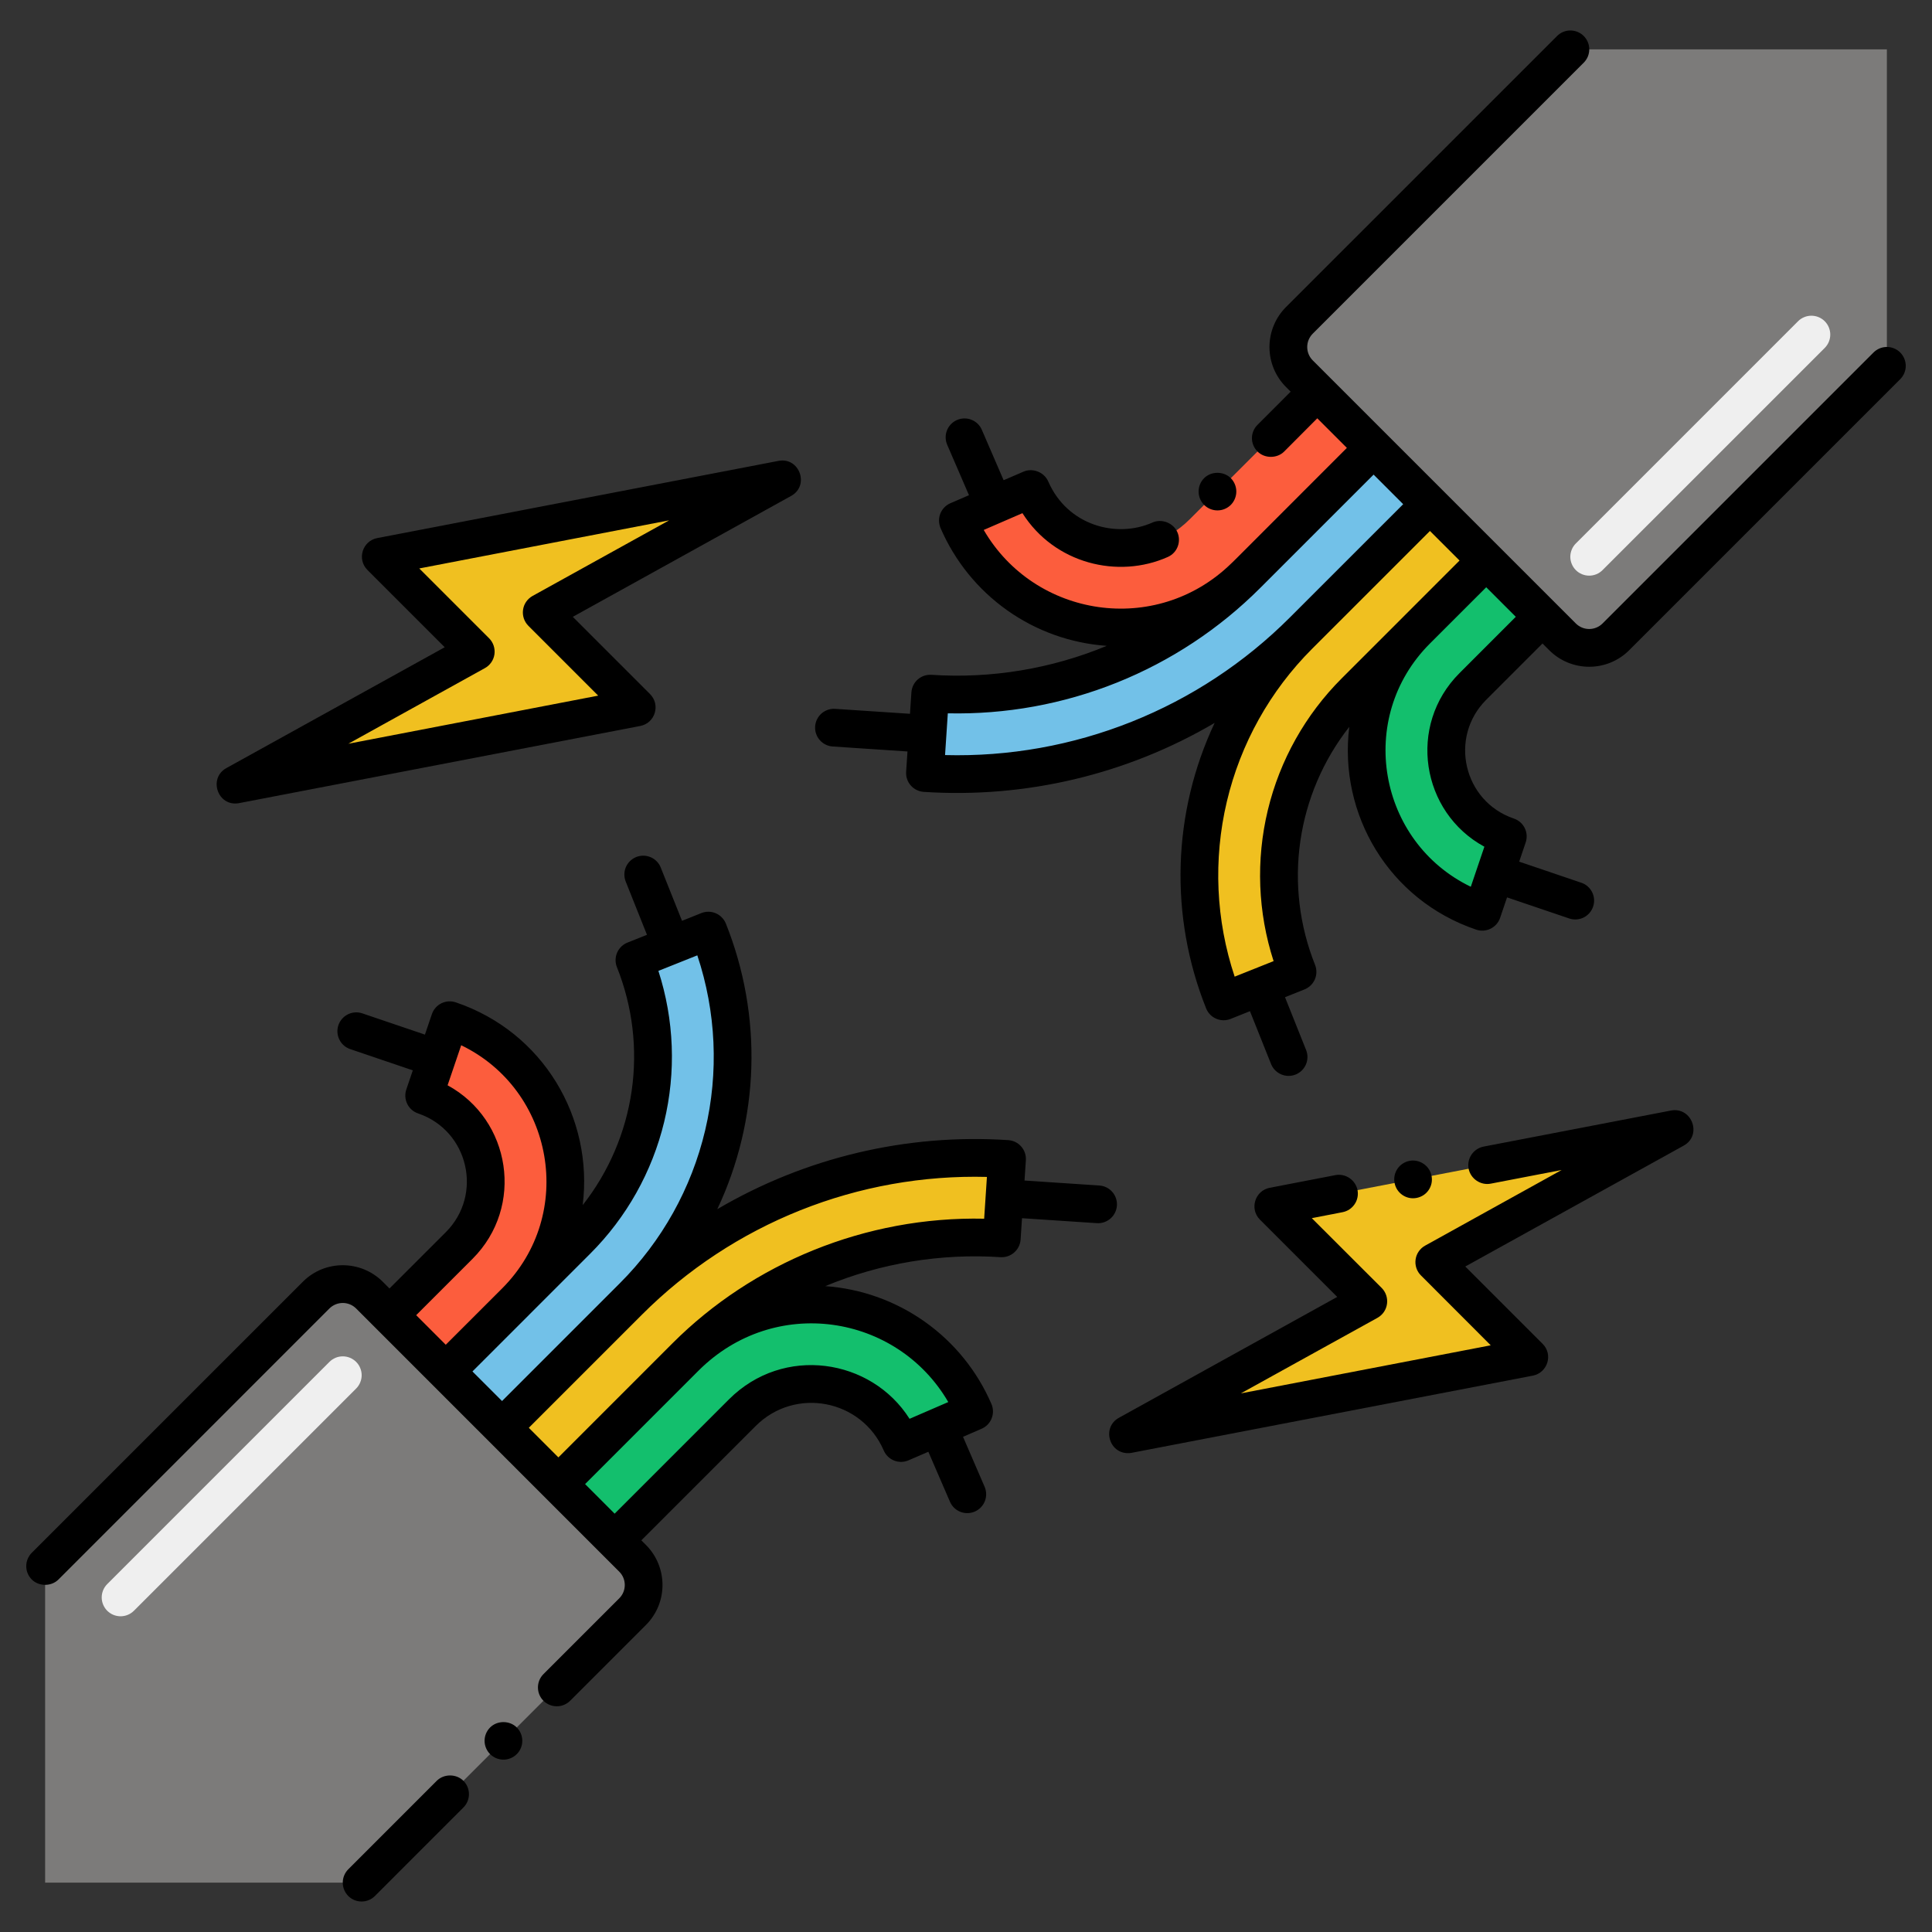 <svg width="70" height="70" viewBox="0 0 70 70" fill="none" xmlns="http://www.w3.org/2000/svg">
<rect x="0" y="0" width="70" height="70" fill="#333333" stroke="none"/>
<path d="M56.898 1.788L47.079 11.607C46.823 11.863 46.679 12.211 46.679 12.574C46.679 12.936 46.823 13.284 47.079 13.54L56.612 23.074C56.869 23.33 57.217 23.474 57.579 23.474C57.942 23.474 58.29 23.33 58.546 23.074L68.365 13.255V1.788H56.898Z" fill="#7C7B7A"/>
<path d="M57.096 20.657C57.032 20.593 56.982 20.518 56.948 20.435C56.913 20.352 56.895 20.263 56.895 20.173C56.895 20.084 56.913 19.995 56.948 19.912C56.982 19.829 57.032 19.753 57.096 19.69L65.147 11.639C65.21 11.575 65.286 11.525 65.369 11.491C65.452 11.456 65.54 11.439 65.63 11.439C65.72 11.439 65.809 11.456 65.892 11.491C65.975 11.525 66.05 11.575 66.114 11.639C66.177 11.702 66.228 11.778 66.262 11.861C66.296 11.944 66.314 12.033 66.314 12.122C66.314 12.212 66.296 12.301 66.262 12.384C66.228 12.467 66.177 12.542 66.114 12.606L58.062 20.657C57.999 20.72 57.924 20.771 57.841 20.805C57.758 20.839 57.669 20.857 57.579 20.857C57.489 20.857 57.401 20.839 57.318 20.805C57.235 20.771 57.159 20.72 57.096 20.657Z" fill="#EFEFEF"/>
<path d="M51.324 22.834L53.849 20.31L55.887 22.348L53.363 24.872C51.64 26.595 52.328 29.524 54.63 30.305L53.704 33.035C49.371 31.566 48.096 26.062 51.324 22.834Z" fill="#13BF6D"/>
<path d="M47.06 23.021L51.81 18.271L53.849 20.31L49.099 25.059C47.795 26.362 46.902 28.018 46.531 29.823C46.16 31.628 46.328 33.502 47.012 35.213L44.335 36.282C43.441 34.047 43.222 31.6 43.707 29.242C44.191 26.885 45.358 24.722 47.06 23.021Z" fill="#F0C020"/>
<path d="M33.704 25.132C35.813 25.272 37.928 24.959 39.908 24.215C41.887 23.471 43.684 22.313 45.179 20.818L49.768 16.229L51.806 18.267L47.217 22.856C45.432 24.642 43.285 26.025 40.922 26.914C38.558 27.802 36.032 28.175 33.513 28.009L33.704 25.132Z" fill="#72C1E8"/>
<path d="M34.706 18.861L37.352 17.717C38.346 20.017 41.335 20.585 43.104 18.816L47.73 14.19L49.768 16.229L45.143 20.854C41.937 24.059 36.503 23.019 34.706 18.861Z" fill="#FC5D3D"/>
<path d="M22.919 58.393L13.1 68.212H1.635V56.746L11.454 46.927C11.581 46.8 11.731 46.699 11.897 46.63C12.063 46.561 12.241 46.525 12.421 46.525C12.6 46.525 12.778 46.561 12.944 46.63C13.11 46.699 13.26 46.8 13.387 46.927L14.112 47.652L22.271 55.811L22.919 56.459C23.047 56.586 23.148 56.737 23.217 56.903C23.286 57.069 23.321 57.246 23.321 57.426C23.321 57.606 23.286 57.784 23.217 57.95C23.148 58.115 23.047 58.266 22.919 58.393Z" fill="#7C7B7A"/>
<path d="M18.675 47.165L16.152 49.692L14.112 47.652L16.636 45.128C18.358 43.406 17.672 40.477 15.37 39.695L16.297 36.966C20.628 38.434 21.905 43.939 18.675 47.165Z" fill="#FC5D3D"/>
<path d="M22.938 46.979L18.191 51.732L16.151 49.692L18.675 47.165L20.901 44.94C22.204 43.637 23.097 41.981 23.468 40.176C23.839 38.371 23.672 36.498 22.987 34.787L25.664 33.718C26.559 35.952 26.777 38.4 26.293 40.758C25.808 43.115 24.641 45.279 22.938 46.979Z" fill="#72C1E8"/>
<path d="M36.487 41.992L36.296 44.868C34.252 44.732 32.201 45.02 30.274 45.717C28.348 46.413 26.586 47.501 25.101 48.913C25.019 48.989 24.937 49.066 24.858 49.145L20.231 53.772L18.191 51.732L22.782 47.143C24.568 45.358 26.714 43.974 29.078 43.086C31.441 42.197 33.968 41.825 36.487 41.992Z" fill="#F0C020"/>
<path d="M35.292 51.138L32.648 52.284C31.652 49.984 28.664 49.416 26.895 51.185L22.271 55.811L20.231 53.772L24.858 49.145C24.937 49.066 25.019 48.989 25.101 48.913C28.33 45.995 33.539 47.083 35.292 51.138Z" fill="#13BF6D"/>
<path d="M49.577 47.148L40.872 51.967C40.944 51.955 55.337 49.184 55.408 49.171L51.967 45.729L60.673 40.909L60.621 40.919L46.135 43.707L49.577 47.148ZM17.238 23.609L8.533 28.428C8.605 28.416 22.998 25.645 23.069 25.632L19.628 22.19L28.334 17.37C28.253 17.385 13.878 20.152 13.796 20.168L17.238 23.609Z" fill="#F0C020"/>
<path d="M68.848 12.771C68.785 12.708 68.709 12.658 68.626 12.623C68.543 12.589 68.455 12.571 68.365 12.571C68.275 12.571 68.186 12.589 68.103 12.623C68.02 12.658 67.945 12.708 67.882 12.771L58.063 22.59C57.934 22.718 57.761 22.79 57.579 22.79C57.398 22.79 57.224 22.718 57.096 22.59L47.563 13.057C47.435 12.929 47.363 12.755 47.363 12.573C47.363 12.392 47.435 12.218 47.563 12.09L57.382 2.271C57.445 2.208 57.495 2.132 57.53 2.05C57.564 1.967 57.582 1.878 57.582 1.788C57.582 1.698 57.564 1.609 57.53 1.526C57.495 1.443 57.445 1.368 57.382 1.305C57.318 1.241 57.243 1.191 57.16 1.156C57.077 1.122 56.988 1.104 56.898 1.104C56.808 1.104 56.719 1.122 56.637 1.156C56.554 1.191 56.478 1.241 56.415 1.305L46.596 11.123C46.405 11.314 46.254 11.54 46.151 11.789C46.048 12.037 45.995 12.304 45.995 12.573C45.995 12.843 46.048 13.11 46.151 13.358C46.254 13.607 46.405 13.833 46.596 14.024L46.763 14.191L45.563 15.392C45.499 15.455 45.448 15.53 45.413 15.613C45.378 15.696 45.36 15.786 45.36 15.876C45.36 15.966 45.378 16.055 45.413 16.138C45.448 16.221 45.499 16.296 45.563 16.36C45.82 16.617 46.271 16.617 46.528 16.36C46.528 16.357 46.531 16.357 46.531 16.357L47.728 15.156L48.8 16.228C43.663 21.369 44.901 20.131 44.594 20.431C41.881 23.057 37.491 22.382 35.642 19.201L37.045 18.593C38.208 20.427 40.513 20.984 42.312 20.18C42.677 20.018 42.803 19.597 42.656 19.277C42.508 18.944 42.09 18.782 41.754 18.933C40.458 19.511 38.678 19.046 37.98 17.445C37.835 17.109 37.42 16.942 37.081 17.09L36.363 17.399L35.574 15.573C35.538 15.491 35.487 15.416 35.422 15.353C35.358 15.291 35.282 15.242 35.198 15.209C35.115 15.175 35.026 15.159 34.936 15.161C34.846 15.162 34.757 15.181 34.675 15.217C34.593 15.252 34.518 15.304 34.456 15.368C34.393 15.433 34.344 15.509 34.311 15.592C34.244 15.761 34.247 15.949 34.319 16.115L35.108 17.942L34.434 18.233C34.083 18.388 33.932 18.783 34.078 19.133C34.594 20.328 35.428 21.358 36.49 22.111C37.552 22.864 38.801 23.31 40.1 23.4C38.092 24.233 35.919 24.593 33.749 24.45C33.66 24.444 33.569 24.456 33.484 24.484C33.399 24.513 33.321 24.558 33.253 24.617C33.185 24.677 33.13 24.748 33.091 24.829C33.051 24.91 33.028 24.997 33.022 25.087L32.97 25.862L30.261 25.683C30.172 25.677 30.082 25.688 29.997 25.717C29.912 25.746 29.833 25.791 29.765 25.85C29.698 25.909 29.642 25.981 29.603 26.062C29.563 26.142 29.54 26.23 29.534 26.32C29.522 26.501 29.582 26.679 29.702 26.815C29.821 26.952 29.99 27.035 30.171 27.047L32.88 27.227L32.831 27.963C32.819 28.144 32.879 28.323 32.999 28.459C33.118 28.595 33.287 28.679 33.468 28.691C37.153 28.934 40.825 28.064 44.009 26.192C43.25 27.803 42.831 29.552 42.778 31.332C42.725 33.111 43.039 34.883 43.7 36.535C43.767 36.704 43.898 36.839 44.065 36.91C44.232 36.982 44.42 36.984 44.588 36.917L45.288 36.637L46.059 38.567C46.13 38.731 46.261 38.861 46.426 38.929C46.591 38.998 46.776 38.999 46.941 38.933C47.107 38.867 47.24 38.738 47.313 38.575C47.385 38.412 47.391 38.227 47.329 38.06L46.558 36.13L47.266 35.848C47.434 35.78 47.569 35.649 47.64 35.482C47.712 35.316 47.714 35.128 47.647 34.959C47.08 33.539 46.895 31.995 47.113 30.481C47.331 28.968 47.943 27.538 48.887 26.335C48.493 29.496 50.315 32.608 53.485 33.683C53.657 33.741 53.844 33.729 54.007 33.648C54.17 33.568 54.294 33.427 54.352 33.255L54.603 32.514L56.871 33.283C57.041 33.336 57.226 33.321 57.385 33.24C57.543 33.159 57.664 33.019 57.721 32.85C57.779 32.681 57.768 32.497 57.691 32.336C57.614 32.175 57.478 32.05 57.311 31.989L55.043 31.219L55.278 30.525C55.336 30.353 55.324 30.166 55.244 30.003C55.164 29.84 55.022 29.716 54.851 29.658C53.023 29.038 52.486 26.718 53.847 25.356L55.888 23.315L56.13 23.557C56.32 23.748 56.546 23.899 56.795 24.002C57.044 24.105 57.311 24.158 57.58 24.158C57.849 24.158 58.116 24.105 58.365 24.002C58.614 23.899 58.84 23.748 59.03 23.557L68.849 13.738C68.977 13.61 69.049 13.436 69.049 13.255C69.048 13.073 68.976 12.9 68.848 12.771ZM34.241 27.358L34.341 25.845C36.437 25.891 38.521 25.513 40.467 24.732C42.413 23.951 44.18 22.784 45.662 21.301C49.817 17.147 49.105 17.859 49.768 17.196L50.84 18.268L46.734 22.373C45.099 24.009 43.148 25.294 41 26.151C38.853 27.008 36.553 27.419 34.241 27.358ZM48.615 24.576C47.299 25.89 46.372 27.543 45.936 29.351C45.5 31.16 45.572 33.053 46.145 34.823L44.734 35.386C44.052 33.34 43.954 31.145 44.45 29.046C44.946 26.947 46.017 25.028 47.543 23.504L51.81 19.238L52.882 20.309L50.841 22.35L50.838 22.354L48.615 24.576ZM52.88 24.389C50.986 26.282 51.487 29.431 53.782 30.678L53.29 32.129C49.934 30.509 49.116 26.009 51.808 23.317L53.849 21.277L54.92 22.348L52.88 24.389ZM1.151 57.228C1.41 57.487 1.859 57.487 2.119 57.228L11.935 47.409C12.064 47.281 12.238 47.209 12.419 47.209C12.601 47.209 12.775 47.281 12.903 47.409L22.435 56.943C22.7 57.203 22.707 57.639 22.438 57.909L19.69 60.657C19.424 60.922 19.424 61.357 19.69 61.622C19.818 61.75 19.992 61.822 20.174 61.822C20.355 61.822 20.529 61.75 20.658 61.622L23.403 58.877C24.209 58.071 24.199 56.771 23.403 55.975L23.237 55.809L27.379 51.668C28.808 50.238 31.219 50.701 32.02 52.554C32.055 52.637 32.107 52.711 32.171 52.774C32.236 52.836 32.312 52.886 32.395 52.919C32.479 52.952 32.568 52.968 32.658 52.967C32.747 52.965 32.836 52.946 32.918 52.91L33.636 52.6L34.426 54.427C34.501 54.589 34.636 54.715 34.803 54.779C34.969 54.842 35.154 54.838 35.318 54.767C35.482 54.697 35.611 54.565 35.679 54.4C35.747 54.235 35.748 54.05 35.681 53.884L34.892 52.058L35.565 51.767C35.647 51.731 35.722 51.68 35.785 51.615C35.847 51.551 35.896 51.475 35.929 51.391C35.962 51.308 35.979 51.218 35.977 51.129C35.976 51.039 35.957 50.95 35.921 50.868C35.406 49.673 34.571 48.643 33.509 47.89C32.447 47.137 31.199 46.691 29.901 46.599C31.909 45.766 34.081 45.407 36.251 45.55C36.431 45.561 36.609 45.501 36.745 45.381C36.882 45.262 36.965 45.094 36.978 44.913L37.029 44.138L39.738 44.317C39.828 44.323 39.918 44.312 40.003 44.283C40.089 44.254 40.167 44.209 40.235 44.15C40.303 44.091 40.359 44.019 40.398 43.938C40.438 43.858 40.462 43.77 40.468 43.68C40.474 43.59 40.462 43.5 40.433 43.415C40.404 43.33 40.359 43.251 40.299 43.184C40.24 43.116 40.168 43.061 40.087 43.021C40.006 42.982 39.919 42.958 39.829 42.953L37.12 42.773L37.169 42.036C37.181 41.855 37.12 41.677 37.001 41.541C36.882 41.404 36.713 41.321 36.532 41.309C32.846 41.066 29.173 41.938 25.989 43.811C26.749 42.2 27.168 40.45 27.222 38.67C27.275 36.89 26.961 35.118 26.3 33.464C26.267 33.381 26.217 33.305 26.154 33.241C26.092 33.176 26.017 33.125 25.935 33.09C25.852 33.054 25.764 33.035 25.674 33.034C25.584 33.033 25.495 33.05 25.411 33.083L24.711 33.363L23.94 31.433C23.907 31.349 23.858 31.273 23.795 31.209C23.732 31.145 23.658 31.093 23.575 31.058C23.493 31.023 23.404 31.004 23.314 31.003C23.224 31.002 23.135 31.018 23.052 31.051C22.969 31.085 22.893 31.134 22.828 31.197C22.764 31.259 22.713 31.334 22.677 31.416C22.642 31.499 22.623 31.588 22.622 31.677C22.621 31.767 22.637 31.856 22.671 31.94L23.441 33.87L22.734 34.152C22.566 34.219 22.431 34.351 22.359 34.517C22.288 34.684 22.285 34.872 22.352 35.041C22.92 36.461 23.104 38.005 22.887 39.519C22.669 41.032 22.057 42.462 21.112 43.664C21.506 40.504 19.684 37.392 16.515 36.317C16.343 36.259 16.155 36.271 15.993 36.351C15.83 36.431 15.706 36.573 15.648 36.745L15.396 37.486L13.128 36.716C12.957 36.658 12.769 36.67 12.606 36.751C12.444 36.831 12.32 36.972 12.261 37.144C12.203 37.316 12.215 37.504 12.296 37.666C12.376 37.829 12.517 37.953 12.689 38.011L14.957 38.781L14.721 39.475C14.663 39.647 14.676 39.834 14.756 39.997C14.836 40.16 14.977 40.284 15.149 40.342C16.976 40.962 17.514 43.282 16.153 44.644L14.112 46.684L13.871 46.443C13.069 45.641 11.766 45.641 10.97 46.443L1.15 56.262C1.023 56.39 0.951 56.564 0.951 56.745C0.951 56.926 1.023 57.1 1.151 57.228ZM34.358 50.799L32.955 51.406C31.567 49.215 28.386 48.727 26.412 50.701L22.27 54.843L21.199 53.771L25.304 49.666C28.059 46.909 32.497 47.602 34.358 50.799ZM35.758 42.642L35.658 44.156C31.357 44.064 27.266 45.771 24.373 48.662L20.232 52.804L19.16 51.732L23.265 47.627C24.901 45.992 26.851 44.707 28.999 43.85C31.147 42.993 33.447 42.582 35.758 42.642ZM21.384 45.424C22.7 44.11 23.628 42.457 24.064 40.649C24.5 38.841 24.427 36.947 23.855 35.177L25.265 34.614C25.947 36.66 26.046 38.855 25.549 40.954C25.053 43.053 23.982 44.972 22.456 46.496L18.19 50.762L17.118 49.69L19.159 47.65L19.162 47.646L21.384 45.424ZM17.12 45.611C19.013 43.718 18.512 40.569 16.217 39.322L16.71 37.871C20.065 39.491 20.882 43.989 18.194 46.681L16.151 48.723L15.079 47.651L17.12 45.611ZM13.584 68.696L16.791 65.488C17.057 65.223 17.057 64.788 16.791 64.523C16.532 64.263 16.083 64.263 15.823 64.523L12.619 67.728C12.491 67.856 12.419 68.03 12.419 68.212C12.419 68.393 12.491 68.567 12.619 68.696C12.886 68.963 13.319 68.961 13.584 68.696ZM18.724 63.555C18.99 63.29 18.99 62.855 18.724 62.59C18.465 62.33 18.016 62.33 17.757 62.59C17.629 62.718 17.557 62.892 17.557 63.072C17.557 63.253 17.629 63.427 17.757 63.555C17.885 63.683 18.059 63.755 18.241 63.755C18.422 63.755 18.596 63.683 18.724 63.555Z" fill="black"/>
<path d="M43.627 17.325C43.361 17.593 43.361 18.025 43.627 18.293C43.755 18.421 43.929 18.493 44.111 18.493C44.292 18.493 44.466 18.421 44.595 18.293C44.722 18.164 44.794 17.99 44.794 17.809C44.794 17.628 44.722 17.454 44.595 17.325C44.338 17.068 43.886 17.065 43.627 17.325ZM28.209 16.698L13.667 19.496C13.13 19.6 12.926 20.264 13.313 20.651L16.113 23.451L8.202 27.829C7.538 28.197 7.885 29.228 8.646 29.102L23.198 26.303C23.736 26.2 23.94 25.536 23.552 25.148L20.753 22.349L28.665 17.968C29.341 17.594 28.967 16.555 28.209 16.698ZM19.296 21.592C19.204 21.644 19.124 21.716 19.064 21.803C19.004 21.89 18.965 21.99 18.951 22.095C18.936 22.2 18.946 22.307 18.979 22.407C19.013 22.508 19.069 22.599 19.144 22.674L21.674 25.204L12.621 26.947L17.569 24.207C17.662 24.156 17.741 24.084 17.801 23.997C17.861 23.91 17.9 23.81 17.915 23.705C17.929 23.6 17.919 23.493 17.886 23.393C17.852 23.292 17.796 23.201 17.721 23.126L15.191 20.596L24.244 18.853L19.296 21.592ZM40.983 52.642L55.538 49.842C56.076 49.736 56.28 49.072 55.89 48.688L53.09 45.888L61.004 41.508C61.682 41.131 61.302 40.097 60.547 40.236L53.755 41.543C53.577 41.578 53.419 41.681 53.317 41.831C53.215 41.982 53.177 42.166 53.211 42.345C53.282 42.708 53.645 42.957 54.012 42.886L56.582 42.391L51.636 45.131C51.543 45.182 51.464 45.254 51.404 45.341C51.343 45.428 51.304 45.528 51.29 45.633C51.275 45.737 51.285 45.844 51.318 45.945C51.351 46.045 51.408 46.136 51.483 46.211L54.012 48.743L44.958 50.485L49.907 47.748C50.317 47.519 50.372 46.976 50.061 46.665L47.529 44.136L48.642 43.92C48.73 43.903 48.814 43.869 48.889 43.82C48.964 43.771 49.028 43.707 49.079 43.633C49.13 43.559 49.165 43.476 49.183 43.388C49.202 43.3 49.202 43.209 49.186 43.121C49.114 42.755 48.754 42.506 48.384 42.577L46.005 43.036C45.479 43.135 45.258 43.792 45.65 44.19L48.45 46.99L40.542 51.368C39.884 51.731 40.206 52.753 40.983 52.642Z" fill="black"/>
<path d="M51.326 43.403C51.414 43.386 51.498 43.352 51.574 43.303C51.649 43.254 51.713 43.191 51.764 43.116C51.814 43.042 51.849 42.959 51.867 42.871C51.885 42.783 51.885 42.692 51.868 42.604C51.799 42.238 51.436 41.989 51.069 42.06C50.981 42.077 50.897 42.111 50.822 42.161C50.747 42.21 50.682 42.274 50.632 42.348C50.582 42.423 50.547 42.506 50.529 42.594C50.511 42.682 50.511 42.773 50.528 42.861C50.596 43.224 50.951 43.477 51.326 43.403Z" fill="black"/>
<path d="M3.885 58.361C3.822 58.298 3.772 58.222 3.737 58.139C3.703 58.056 3.685 57.968 3.685 57.878C3.685 57.788 3.703 57.699 3.737 57.616C3.772 57.533 3.822 57.458 3.885 57.395L11.937 49.343C12 49.28 12.075 49.23 12.158 49.195C12.241 49.161 12.33 49.143 12.42 49.143C12.51 49.143 12.598 49.161 12.681 49.195C12.764 49.23 12.84 49.28 12.903 49.343C12.967 49.407 13.017 49.482 13.051 49.565C13.086 49.648 13.104 49.737 13.104 49.827C13.104 49.916 13.086 50.005 13.051 50.088C13.017 50.171 12.967 50.247 12.903 50.31L4.852 58.361C4.724 58.489 4.55 58.561 4.369 58.561C4.187 58.561 4.014 58.489 3.885 58.361Z" fill="#EFEFEF"/>
</svg>
